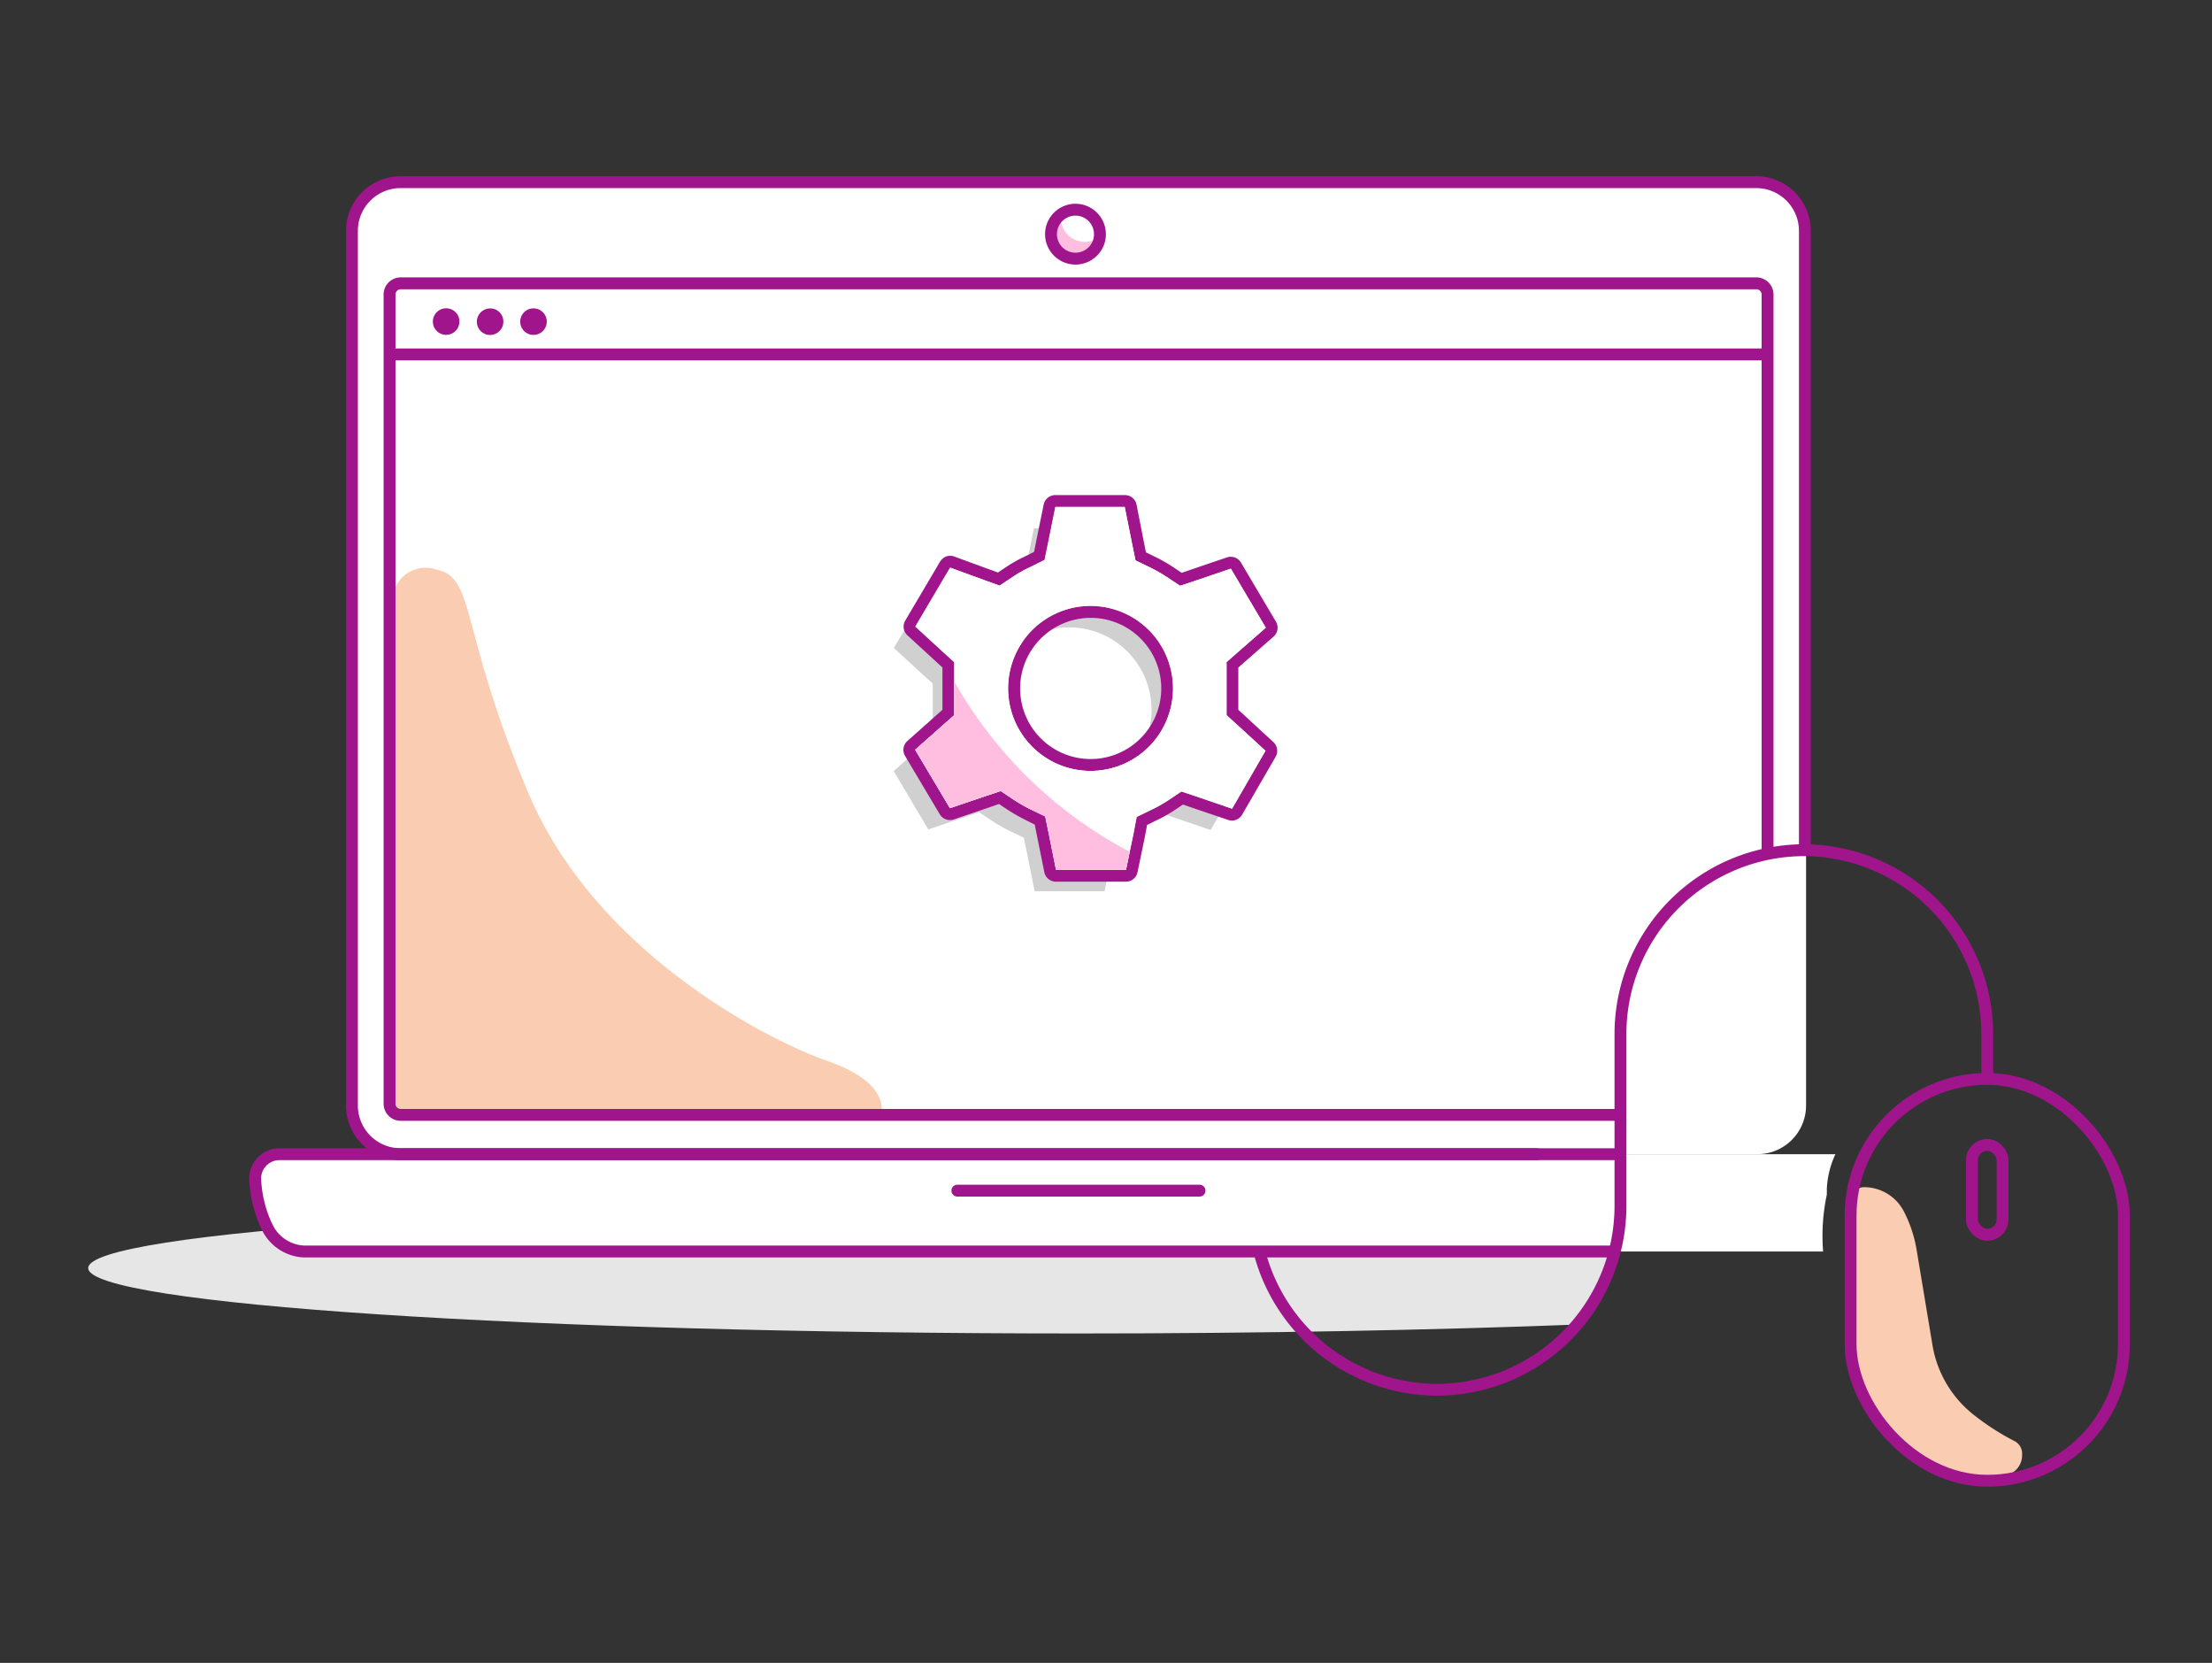 <svg xmlns="http://www.w3.org/2000/svg" width="652" height="490" viewBox="0 0 652 490"><rect x="0" y="0" width="652" height="490" fill="#333333" stroke="none"/><path d="M473.84,377.1c3.12-6.2,3.35-13.11,5.94-19.45-46.34-2-102-3.24-161.88-3.24C156.67,354.41,26,363,26,373.67s130.71,19.27,291.94,19.27c54.19,0,104.91-1,148.4-2.68C468.79,386,471.49,381.77,473.84,377.1Z" fill="#e6e6e6"/><path d="M532.35,325.79a14.36,14.36,0,0,1-14.28,14.32H118.39a14.35,14.35,0,0,1-14.27-14.32V68a14.35,14.35,0,0,1,14.27-14.32H518.07A14.36,14.36,0,0,1,532.35,68Z" fill="#fff"/><path d="M538.47,352c0-.56,0-1.12,0-1.69A27,27,0,0,1,541,340.11H82.36a7.17,7.17,0,0,0-7.15,7.17,36.5,36.5,0,0,0,3.18,13.57l.75,1.51a12.71,12.71,0,0,0,10.34,6.42H537.37A58.62,58.62,0,0,1,538.47,352Z" fill="#fff"/><path d="M115.69,177.15V326.8a1.74,1.74,0,0,0,1.73,1.73H259.85q1.27-9.87-16.07-15.93c-17.34-6-68.18-31.92-88-78.82s-15.82-62.6-26-65.63c-.75-.23-1.48-.42-2.19-.6a9.75,9.75,0,0,0-11.9,9.6" fill="#facdb2" fill-rule="evenodd"/><line x1="353.57" y1="350.85" x2="282.19" y2="350.85" fill="none" stroke="#a0148c" stroke-linecap="round" stroke-linejoin="round" stroke-width="3.5"/><path d="M453,340.11h-335a14.36,14.36,0,0,1-14.27-14.32V68a14.35,14.35,0,0,1,14.27-14.32H517.74A14.35,14.35,0,0,1,532,68V249.05" fill="none" stroke="#a0148c" stroke-linecap="round" stroke-linejoin="round" stroke-width="3.5"/><path d="M476.6,328.53H118.05a3.3,3.3,0,0,1-3.23-3.27V86.77a3.3,3.3,0,0,1,3.23-3.28H517.74A3.3,3.3,0,0,1,521,86.77V250.34" fill="none" stroke="#a0148c" stroke-linecap="round" stroke-linejoin="round" stroke-width="3.5"/><path d="M474.23,368.78H89.48a12.71,12.71,0,0,1-10.34-6.42l-.75-1.51a36.5,36.5,0,0,1-3.18-13.57,7.17,7.17,0,0,1,7.15-7.17H476.14" fill="none" stroke="#a0148c" stroke-linecap="square" stroke-linejoin="round" stroke-width="3.5"/><path d="M319.78,71.29a7.16,7.16,0,0,1-7.15-7.18,6.15,6.15,0,0,1,.07-.75,7.15,7.15,0,1,0,11.4,6.44A7.08,7.08,0,0,1,319.78,71.29Z" fill="#ffbedf"/><path d="M324.21,69a7,7,0,0,1-2.09,5.08A7.21,7.21,0,1,1,324.21,69Z" fill="none" stroke="#a0148c" stroke-linecap="round" stroke-linejoin="round" stroke-width="3.5"/><path d="M582.24,417.28h0a33,33,0,0,1-12.63-20.9l-4.66-28A38.75,38.75,0,0,0,561.19,357h0a13.22,13.22,0,0,0-11.75-7.17h0a3.6,3.6,0,0,0-3.6,3.6v44.44c0,20.44,19.47,38.43,39.91,38.43l4.21-1.42a6.07,6.07,0,0,0,6.07-6.07v-.47a4.12,4.12,0,0,0-2.43-3.78A72.72,72.72,0,0,1,582.24,417.28Z" fill="#facdb2"/><path d="M585.75,317.47V304.53a54.21,54.21,0,0,0-54.06-54h0a54.21,54.21,0,0,0-54.05,54v50.94a54.21,54.21,0,0,1-54.06,54.06h0a54.27,54.27,0,0,1-52.45-41" fill="none" stroke="#a0148c" stroke-miterlimit="10" stroke-width="3.5"/><rect x="545.47" y="317.92" width="80.57" height="118.42" rx="40.28" fill="none" stroke="#a0148c" stroke-miterlimit="10" stroke-width="3.5"/><rect x="581.23" y="337.37" width="9.04" height="26.48" rx="4.52" fill="none" stroke="#a0148c" stroke-miterlimit="10" stroke-width="3.5"/><line x1="115.38" y1="104.43" x2="521.18" y2="104.43" fill="none" stroke="#a0148c" stroke-linejoin="round" stroke-width="3.5"/><path d="M135.41,94.8A3.91,3.91,0,1,1,134.27,92,3.76,3.76,0,0,1,135.41,94.8Z" fill="#a0148c"/><path d="M148.36,94.8a3.77,3.77,0,0,1-1.15,2.76,3.88,3.88,0,0,1-5.51,0,3.91,3.91,0,0,1,2.76-6.67A3.71,3.71,0,0,1,147.21,92,3.77,3.77,0,0,1,148.36,94.8Z" fill="#a0148c"/><path d="M161.16,94.8A3.91,3.91,0,1,1,160,92,3.76,3.76,0,0,1,161.16,94.8Z" fill="#a0148c"/><path d="M315.1,184.86a24.31,24.31,0,1,1-24.3,24.31A24.3,24.3,0,0,1,315.1,184.86Zm10.11-29.17H304.75l-2.19,10.74-1,4.87-4.33,2.14a39.92,39.92,0,0,0-4.86,2.72l-4.08,2.72-4.57-1.65-10-3.65-10.25,17.36,8.31,7.63,3.16,2.87V217l-3.26,2.87-8.26,7.34,10.21,17.21,10.45-3.55,4.52-1.51L292.6,242a46.51,46.51,0,0,0,4.86,2.77l4.32,2.09,1,4.86,2.18,10.89h20.61l2.24-10.74.92-4.87,4.38-2.13a40.59,40.59,0,0,0,4.86-2.73l3.94-2.62,4.52,1.5,10.4,3.55,9.87-17.06-8.31-7.63L355.21,217v-15.6l3.3-2.92,8.27-7.24-10.31-17.41L346,177.42l-4.52,1.51-3.94-2.63a47.55,47.55,0,0,0-4.86-2.77l-4.33-2.09-1-4.86Z" fill="#d0d0d0" fill-rule="evenodd"/><path d="M331.52,149.39l2.19,10.88,1,4.87,4.33,2.09a46.76,46.76,0,0,1,4.86,2.77l3.94,2.62,4.52-1.5,10.45-3.55,10.3,17.4-8.26,7.24-3.31,2.92v15.6l3.16,2.87,8.32,7.63-9.87,17.07-10.4-3.55-4.53-1.51-3.93,2.63a39.92,39.92,0,0,1-4.86,2.72L335,240.73l-.92,4.86-2.24,10.74H311.25l-2.19-10.89-1-4.86-4.33-2.09a48.65,48.65,0,0,1-4.86-2.77L295,233.1l-4.52,1.5L280,238.15l-10.21-17.21,8.27-7.34,3.25-2.87v-15.6l-3.16-2.87-8.31-7.63,10.26-17.36,10,3.65,4.57,1.65,4.09-2.72a39.18,39.18,0,0,1,4.86-2.72l4.32-2.14,1-4.86,2.18-10.74h20.47m-10.11,77.78a24.31,24.31,0,1,0-24.31-24.31,24.32,24.32,0,0,0,24.31,24.31m10.11-81.28H311.05a3.49,3.49,0,0,0-3.42,2.8l-2.19,10.74-.64,3.19L302.05,164a41.59,41.59,0,0,0-5.26,2.94l-2.64,1.76-2.91-1.05L281.29,164a3.35,3.35,0,0,0-1.2-.22,3.49,3.49,0,0,0-3,1.72l-10.26,17.36a3.51,3.51,0,0,0,.64,4.36l8.32,7.63,2,1.84v12.47L275.73,211l-8.27,7.35a3.5,3.5,0,0,0-.69,4.4L277,239.94a3.51,3.51,0,0,0,3,1.71,3.66,3.66,0,0,0,1.13-.18l10.45-3.55,2.88-1,2.51,1.67a52.87,52.87,0,0,0,5.25,3L305,243l.63,3.15L307.82,257a3.49,3.49,0,0,0,3.43,2.81h20.61a3.5,3.5,0,0,0,3.43-2.78l2.23-10.75,0-.06.59-3.14,2.8-1.37a41.92,41.92,0,0,0,5.25-2.94l2.53-1.69,2.9,1L362,241.61a3.39,3.39,0,0,0,1.13.19,3.5,3.5,0,0,0,3-1.75L376,223a3.5,3.5,0,0,0-.67-4.33L367,211l-2-1.84V196.71l2.13-1.87,8.25-7.24a3.5,3.5,0,0,0,.71-4.41l-10.31-17.41a3.5,3.5,0,0,0-3-1.71,3.66,3.66,0,0,0-1.13.18L351.2,167.8l-2.88,1-2.51-1.68a50.86,50.86,0,0,0-5.25-3l-2.79-1.35-.63-3.15L335,148.7a3.49,3.49,0,0,0-3.43-2.81Zm-10.11,77.78a20.8,20.8,0,1,1,20.81-20.81,20.84,20.84,0,0,1-20.81,20.81Z" fill="#a0148c"/><path d="M321.41,178.55a24.31,24.31,0,1,1-24.31,24.31A24.3,24.3,0,0,1,321.41,178.55Zm10.11-29.16H311.05l-2.18,10.74-1,4.86-4.32,2.14a39.18,39.18,0,0,0-4.86,2.72l-4.09,2.72-4.57-1.65-10-3.65-10.26,17.36,8.31,7.63,3.16,2.87v15.6l-3.25,2.87-8.27,7.34L280,238.15l10.45-3.55,4.52-1.5,3.94,2.62a48.65,48.65,0,0,0,4.86,2.77l4.33,2.09,1,4.86,2.19,10.89h20.61l2.24-10.74.92-4.86,4.38-2.14a39.92,39.92,0,0,0,4.86-2.72l3.93-2.63,4.53,1.51,10.4,3.55L373,221.23l-8.32-7.63-3.16-2.87v-15.6l3.31-2.92,8.26-7.24-10.3-17.4-10.45,3.55-4.52,1.5L343.87,170a46.76,46.76,0,0,0-4.86-2.77l-4.33-2.09-1-4.87Z" fill="#fff" fill-rule="evenodd"/><path d="M281.3,200.81v9.92l-3.25,2.87-8.27,7.34L280,238.15l10.45-3.55,4.52-1.5,3.94,2.62a48.65,48.65,0,0,0,4.86,2.77l4.33,2.09,1,4.86,2.19,10.89h20.61L333,251A127.16,127.16,0,0,1,281.3,200.81Z" fill="#ffbedf" fill-rule="evenodd"/></svg>